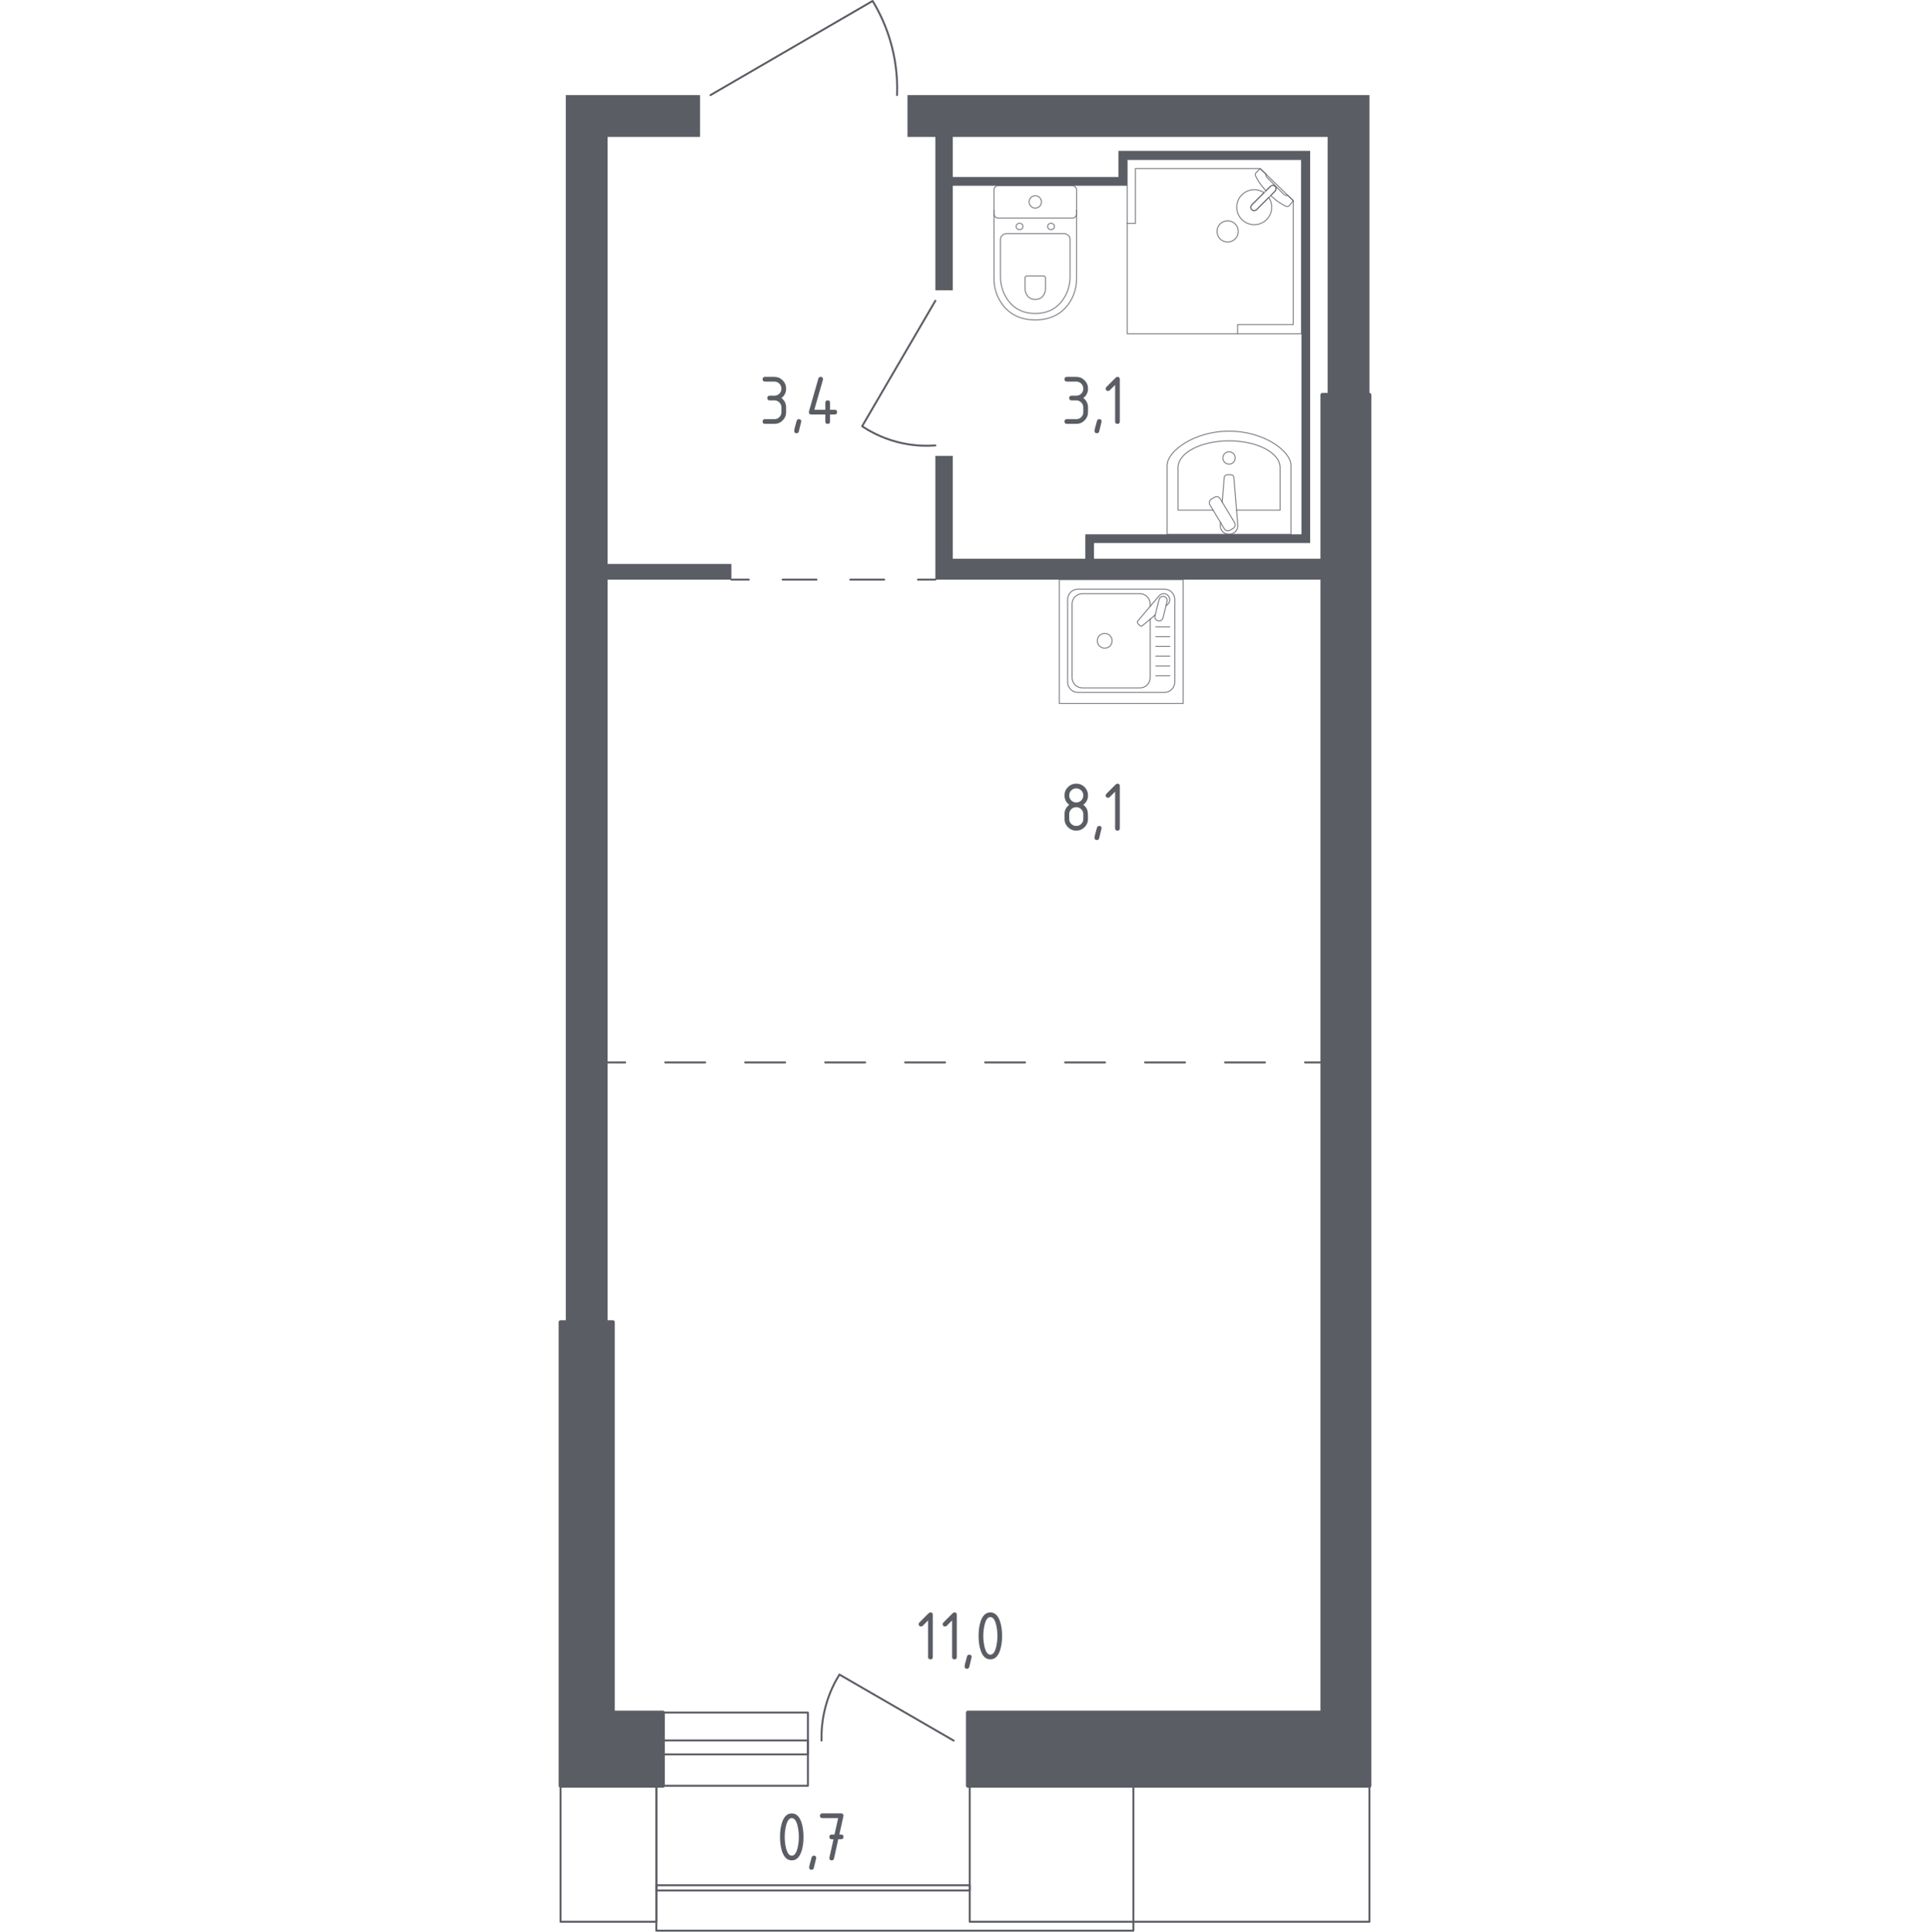 <?xml version="1.0" encoding="utf-8"?>
<!-- Generator: Adobe Illustrator 26.5.0, SVG Export Plug-In . SVG Version: 6.00 Build 0)  -->
<svg version="1.1" xmlns="http://www.w3.org/2000/svg" xmlns:xlink="http://www.w3.org/1999/xlink" x="0px" y="0px"
	 viewBox="0 0 1000 1001.01" style="enable-background:new 0 0 1000 1001.01;" xml:space="preserve">
<style type="text/css">
	.st0{fill:none;stroke:#5B5D65;stroke-width:1.007;stroke-linecap:round;stroke-linejoin:round;stroke-miterlimit:10;}
	.st1{fill:#5B5D65;}
	.st2{fill:none;stroke:#5B5D65;stroke-width:1.007;stroke-linecap:round;stroke-linejoin:round;}
	
		.st3{fill:none;stroke:#5B5D65;stroke-width:1.007;stroke-linecap:round;stroke-linejoin:round;stroke-dasharray:20.719,20.719,20.719,20.719;}
	
		.st4{fill:none;stroke:#5B5D65;stroke-width:1.007;stroke-linecap:round;stroke-linejoin:round;stroke-dasharray:20.719,20.719,20.719,20.719,20.719,20.719;}
	
		.st5{fill:none;stroke:#5B5D65;stroke-width:1.007;stroke-linecap:round;stroke-linejoin:round;stroke-dasharray:17.54,17.54,17.54,17.54;}
	.st6{display:none;}
	
		.st7{display:inline;opacity:0.8;fill:none;stroke:#5B5D65;stroke-width:0.503;stroke-linecap:round;stroke-linejoin:round;stroke-miterlimit:10;}
	.st8{display:inline;}
	.st9{opacity:0.8;fill:none;stroke:#5B5D65;stroke-width:0.503;stroke-linecap:round;stroke-linejoin:round;stroke-miterlimit:10;}
	.st10{opacity:0.8;}
	.st11{fill:none;stroke:#5B5D65;stroke-width:0.503;stroke-linecap:round;stroke-linejoin:round;}
	.st12{fill:none;stroke:#5B5D65;stroke-width:0.503;stroke-linecap:round;stroke-linejoin:round;stroke-dasharray:8.939,8.939;}
	.st13{fill:none;stroke:#5B5D65;stroke-width:0.503;stroke-linecap:round;stroke-linejoin:round;stroke-miterlimit:10;}
	.st14{display:inline;opacity:0.8;}
	.st15{fill:#5B5D65;stroke:#5B5D65;stroke-width:2.014;stroke-linecap:round;stroke-linejoin:round;stroke-miterlimit:10;}
</style>
<g id="Окна_x2C__двери">
	<path class="st0" d="M484.64,155.86l-37.94,65.03c3.85,2.57,9.95,5.99,18.06,8.13c8.19,2.16,15.23,2.16,19.87,1.81"/>
	<path class="st0" d="M368.13,49.28l84-48.78c3.25,5.34,7.29,13.26,9.94,23.48c2.64,10.19,2.96,19.05,2.71,25.29"/>
	<polyline class="st0" points="340.07,925.43 340.07,1000.5 587.24,1000.5 587.24,925.43 	"/>
	<g>
		<rect x="343.26" y="887.5" class="st0" width="75.35" height="37.94"/>
		<rect x="343.26" y="901.95" class="st0" width="75.35" height="7.23"/>
	</g>
	<polyline class="st0" points="502.44,925.43 502.44,995.89 709.55,995.89 709.55,925.43 	"/>
	<polyline class="st0" points="290.45,925.43 290.45,995.89 340.07,995.89 340.07,925.43 	"/>
	<path class="st0" d="M494.13,902.03l-59.2-34.24c-2.32,3.75-5.2,9.27-7.13,16.41c-1.95,7.17-2.26,13.41-2.14,17.83"/>
	<rect x="340.07" y="976.98" class="st0" width="162.37" height="2.69"/>
</g>
<g id="Шахты">
</g>
<g id="Перегородки">
	<g>
		<polygon class="st1" points="378.96,292.25 314.83,292.25 314.83,70.96 362.71,70.96 362.71,49.28 293.16,49.28 293.16,685.17 
			314.83,685.17 314.83,300.38 378.96,300.38 		"/>
		<polygon class="st1" points="470.19,49.28 470.19,70.96 484.64,70.96 484.64,150.44 493.68,150.44 493.68,96.25 584,96.25 
			584,82.7 674.33,82.7 674.33,276.9 562.32,276.9 562.32,289.54 493.68,289.54 493.68,236.25 484.64,236.25 484.64,300.38 
			685.17,300.38 685.17,289.54 566.84,289.54 566.84,281.41 678.84,281.41 678.84,78.18 579.49,78.18 579.49,91.73 493.68,91.73 
			493.68,70.96 687.88,70.96 687.88,204.64 709.55,204.64 709.55,49.28 		"/>
	</g>
</g>
<g id="Пунктир">
	<g>
		<g>
			<line class="st2" x1="314.95" y1="550.58" x2="323.95" y2="550.58"/>
			<line class="st3" x1="344.66" y1="550.58" x2="417.18" y2="550.58"/>
			<line class="st4" x1="427.54" y1="550.58" x2="665.82" y2="550.58"/>
			<line class="st2" x1="676.18" y1="550.58" x2="685.17" y2="550.58"/>
		</g>
	</g>
	<g>
		<g>
			<line class="st2" x1="378.96" y1="300.38" x2="387.96" y2="300.38"/>
			<line class="st5" x1="405.5" y1="300.38" x2="466.88" y2="300.38"/>
			<line class="st2" x1="475.65" y1="300.38" x2="484.64" y2="300.38"/>
		</g>
	</g>
</g>
<g id="Мебель" class="st6">
	<polygon class="st7" points="685.31,300.38 484.64,300.38 484.64,364.56 620.99,364.56 620.99,486.4 484.64,486.4 484.64,550.58 
		685.17,550.58 685.17,510.85 685.17,486.4 685.17,364.56 685.31,364.56 	"/>
	<g class="st8">
		<path class="st9" d="M621.1,455.35L621.1,455.35c-0.95,0-1.73-1.34-1.73-2.98v-49.55c0-1.64,0.78-2.98,1.73-2.98"/>
		<rect x="621.13" y="395.5" class="st9" width="64.18" height="64.18"/>
		<path class="st9" d="M679.96,405.19V450c0,2.95-2.4,5.35-5.35,5.35h-42.79c-2.95,0-5.35-2.4-5.35-5.35v-44.82
			c0-2.95,2.39-5.35,5.35-5.35h42.79C677.56,399.84,679.96,402.23,679.96,405.19z"/>
		<path class="st9" d="M665.44,433.1c4.92,0,8.9,3.99,8.9,8.91c0,4.92-3.98,8.91-8.9,8.91c-4.92,0-8.91-3.99-8.91-8.91
			C656.53,437.09,660.51,433.1,665.44,433.1z"/>
		<path class="st9" d="M663.7,404.28c5.88,0,10.64,4.77,10.64,10.64c0,5.88-4.76,10.65-10.64,10.65c-5.88,0-10.64-4.77-10.64-10.65
			C653.06,409.04,657.82,404.28,663.7,404.28z"/>
		<path class="st9" d="M641,433.1c4.92,0,8.91,3.99,8.91,8.91c0,4.92-3.98,8.91-8.91,8.91c-4.92,0-8.91-3.99-8.91-8.91
			C632.1,437.09,636.08,433.1,641,433.1z"/>
		<path class="st9" d="M639.19,407.83c3.92,0,7.09,3.18,7.09,7.09c0,3.92-3.18,7.09-7.09,7.09c-3.92,0-7.09-3.18-7.09-7.09
			C632.09,411,635.27,407.83,639.19,407.83z"/>
	</g>
	<g class="st8">
		<rect x="314.83" y="300.38" class="st9" width="64.18" height="64.18"/>
		<rect x="373.94" y="300.38" class="st9" width="5.08" height="64.18"/>
		<line class="st9" x1="348.77" y1="355.32" x2="358.25" y2="345.85"/>
		<line class="st9" x1="358.25" y1="355.32" x2="348.77" y2="345.85"/>
		<line class="st9" x1="353.51" y1="357.28" x2="353.51" y2="343.89"/>
		<line class="st9" x1="360.21" y1="350.58" x2="346.81" y2="350.58"/>
		<line class="st9" x1="348.77" y1="337.35" x2="358.25" y2="327.87"/>
		<line class="st9" x1="358.25" y1="337.35" x2="348.77" y2="327.87"/>
		<line class="st9" x1="353.51" y1="339.31" x2="353.51" y2="325.91"/>
		<line class="st9" x1="360.21" y1="332.61" x2="346.81" y2="332.61"/>
		<line class="st9" x1="348.77" y1="319.09" x2="358.25" y2="309.61"/>
		<line class="st9" x1="358.25" y1="319.09" x2="348.77" y2="309.61"/>
		<line class="st9" x1="353.51" y1="321.05" x2="353.51" y2="307.65"/>
		<line class="st9" x1="360.21" y1="314.35" x2="346.81" y2="314.35"/>
		<path class="st9" d="M379.01,302.8L379.01,302.8c0.97,0,1.87,0.53,1.87,1.18v19.6c0,0.65-0.9,1.18-1.87,1.18"/>
	</g>
	<g class="st8">
		<rect x="493.68" y="241.41" class="st9" width="64.18" height="48.13"/>
		<path class="st9" d="M505.5,241.41L505.5,241.41c0-0.71,0.98-1.69,2.18-1.69h36.17c1.19,0,2.18,0.98,2.18,1.69"/>
		<polyline class="st9" points="548.37,271.14 545.77,258.32 528.89,258.32 526.3,271.14 		"/>
		<path class="st9" d="M503.16,264.06c0,0,1.21,8.24,10.16,8.24c4.91,0,7.17-2.73,8.2-5.2c1.06-2.51,1.03-5.37-0.23-7.77
			c-1.02-1.95-3.56-3.89-7.27-3.89c-4.24,0-5.9,2.26-6.54,4.2c-0.59,1.78-0.36,3.75,0.62,5.35c0.81,1.31,2.81,2.62,5.22,2.62
			c4.82,0,4.33-4.72,4.33-4.72s-0.03-3.16-3.16-3.16c-2.63,0-2.39,2.39-2.39,2.39s0.18,1.86,1.86,1.86"/>
		<path class="st9" d="M527.03,267.52l2.44,1.47c0.56,0.34,1.26,0.34,1.83,0l1.66-1.03c0.55-0.34,1.23-0.35,1.78-0.03l1.91,1.08
			c0.57,0.32,1.28,0.3,1.82-0.06l1.47-0.96c0.54-0.35,1.23-0.38,1.8-0.07l2.01,1.1c0.58,0.32,1.28,0.28,1.83-0.09l2.06-1.41"/>
		<line class="st9" x1="545.12" y1="255.43" x2="529.54" y2="255.43"/>
	</g>
	<g class="st8">
		<rect x="323.97" y="705.66" class="st9" width="5.75" height="106.96"/>
		<polygon class="st9" points="323.97,802.06 319.69,792.78 319.69,725.06 323.97,715.79 		"/>
		<rect x="317.55" y="751.85" class="st9" width="2.15" height="14.59"/>
	</g>
	<g class="st8">
		<g class="st10">
			<g>
				<line class="st11" x1="582.31" y1="646.82" x2="577.81" y2="646.82"/>
				<path class="st12" d="M568.87,646.82h-29.5c-2.19,0-3.95,2.15-3.95,4.79v204.35c0,2.64,1.77,4.79,3.95,4.79h33.97"/>
				<line class="st11" x1="577.81" y1="860.75" x2="582.31" y2="860.75"/>
			</g>
		</g>
		<path class="st9" d="M656.41,834.29v15.77c0,5.91,4.79,10.7,10.7,10.7h12.71c2.95,0,5.34-2.4,5.34-5.35V652.17
			c0-2.95-2.39-5.35-5.34-5.35h-12.71c-5.91,0-10.7,4.79-10.7,10.7v15.8"/>
		<path class="st9" d="M656.41,673.32v-21.14v0c0-2.95-2.4-5.35-5.35-5.35H583c-2.65,0-4.8,2.15-4.8,4.79v204.35
			c0,2.64,2.15,4.79,4.8,4.79h68.05c2.95,0,5.35-2.39,5.35-5.35v0v-21.11"/>
		<line class="st9" x1="656.41" y1="696.82" x2="656.41" y2="810.83"/>
		<path class="st9" d="M581.21,851.68c0,0,2.21-43.17,2.21-119.3c0-76.12-2.21-76.51-2.21-76.51"/>
		<path class="st9" d="M682.17,655.88c0,0-2.21,0.38-2.21,76.51c0,76.12,2.21,119.3,2.21,119.3"/>
		<path class="st9" d="M656.3,696.82l-9.41,6.93c0,0-15.99-12.37-20.69-37.69l10.61-1.29"/>
		<path class="st9" d="M650.1,696.32c13.36,2.28,20.69-4,20.69-4c-18.25-17.32-20.69-36.93-20.69-36.93s-10.16,3.43-16.18,13.33"/>
		<path class="st9" d="M643.88,669.29c0,0-1.5,14.66,14.3,23.41"/>
		<path class="st9" d="M656.3,810.83l-9.41-6.92c0,0-15.99,12.37-20.69,37.69l10.61,1.29"/>
		<path class="st9" d="M650.1,811.34c13.36-2.29,20.69,4,20.69,4c-18.25,17.32-20.69,36.93-20.69,36.93s-10.16-3.43-16.18-13.33"/>
		<path class="st9" d="M643.88,838.37c0,0-1.5-14.66,14.3-23.41"/>
	</g>
	<g class="st8">
		<line class="st9" x1="362.93" y1="249.43" x2="323.9" y2="251.13"/>
		<line class="st9" x1="362.93" y1="253.15" x2="323.9" y2="254.85"/>
		<line class="st9" x1="362.93" y1="271.26" x2="323.9" y2="272.96"/>
		<line class="st9" x1="362.93" y1="263.43" x2="323.9" y2="258.71"/>
		<line class="st9" x1="362.93" y1="269.09" x2="323.9" y2="264.38"/>
		<line class="st9" x1="362.93" y1="247.41" x2="323.9" y2="242.7"/>
		<line class="st9" x1="362.93" y1="281.84" x2="323.9" y2="277.12"/>
		<line class="st9" x1="362.93" y1="287.51" x2="323.9" y2="282.79"/>
		<line class="st9" x1="323.9" y1="234.2" x2="362.93" y2="232.49"/>
		<line class="st9" x1="323.9" y1="230.48" x2="362.93" y2="228.78"/>
		<line class="st9" x1="323.9" y1="210.5" x2="362.93" y2="208.8"/>
		<line class="st9" x1="323.9" y1="218.33" x2="362.93" y2="223.05"/>
		<line class="st9" x1="323.9" y1="212.67" x2="362.93" y2="217.38"/>
		<line class="st9" x1="323.9" y1="191.52" x2="362.93" y2="189.82"/>
		<line class="st9" x1="323.9" y1="179.37" x2="362.93" y2="184.09"/>
		<line class="st9" x1="323.9" y1="173.71" x2="362.93" y2="178.42"/>
		<line class="st9" x1="323.9" y1="236.21" x2="362.93" y2="240.93"/>
		<line class="st9" x1="323.9" y1="199.92" x2="362.93" y2="204.64"/>
		<line class="st9" x1="323.9" y1="194.25" x2="362.93" y2="198.97"/>
		<line class="st9" x1="323.9" y1="170.13" x2="362.93" y2="168.43"/>
		<line class="st9" x1="323.9" y1="151.16" x2="362.93" y2="149.46"/>
		<line class="st9" x1="323.9" y1="139" x2="362.93" y2="143.72"/>
		<line class="st9" x1="323.9" y1="133.34" x2="362.93" y2="138.06"/>
		<line class="st9" x1="323.9" y1="159.55" x2="362.93" y2="164.27"/>
		<line class="st9" x1="323.9" y1="153.89" x2="362.93" y2="158.6"/>
		<line class="st9" x1="343.42" y1="129.64" x2="343.42" y2="292.25"/>
		
			<rect x="265.62" y="178.86" transform="matrix(6.123234e-17 -1 1 6.123234e-17 135.976 557.869)" class="st9" width="162.61" height="64.18"/>
		
			<rect x="262.94" y="181.53" transform="matrix(6.123234e-17 -1 1 6.123234e-17 133.302 555.195)" class="st9" width="162.61" height="58.83"/>
		<line class="st9" x1="379.01" y1="210.95" x2="373.66" y2="210.95"/>
	</g>
	<g class="st8">
		<line class="st9" x1="340.48" y1="106.61" x2="337.18" y2="109.91"/>
		<line class="st9" x1="337.18" y1="106.61" x2="340.48" y2="109.91"/>
		<line class="st9" x1="324.58" y1="90.71" x2="321.28" y2="94.01"/>
		<line class="st9" x1="321.28" y1="90.71" x2="324.58" y2="94.01"/>
		<line class="st9" x1="340.48" y1="94.01" x2="337.18" y2="90.71"/>
		<line class="st9" x1="337.18" y1="94.01" x2="340.48" y2="90.71"/>
		<line class="st9" x1="324.58" y1="109.91" x2="321.28" y2="106.61"/>
		<line class="st9" x1="321.28" y1="109.91" x2="324.58" y2="106.61"/>
		<path class="st9" d="M346.92,89.61v21.39c0,2.95-2.4,5.35-5.35,5.35h-21.4c-2.95,0-5.35-2.4-5.35-5.35V89.61
			c0-2.95,2.4-5.35,5.35-5.35h21.4C344.53,84.27,346.92,86.66,346.92,89.61z"/>
	</g>
	<g class="st8">
		<path class="st9" d="M482.72,692.5l-0.52-2.63c-0.21-0.99,0.44-1.96,1.43-2.16l12.8-2.53c0.99-0.2,1.96,0.45,2.16,1.45l0.53,2.63
			c0.19,1-0.45,1.96-1.44,2.16l-12.8,2.54C483.89,694.15,482.92,693.5,482.72,692.5z"/>
		<path class="st9" d="M486.66,688.94c-0.23,0.05-0.46-0.11-0.5-0.34c-0.05-0.23,0.1-0.46,0.33-0.5c0.24-0.05,0.45,0.11,0.5,0.34
			C487.04,688.67,486.89,688.89,486.66,688.94z"/>
		<path class="st9" d="M486.99,690.63c-0.23,0.04-0.46-0.11-0.5-0.34c-0.05-0.23,0.1-0.46,0.34-0.51c0.23-0.04,0.45,0.12,0.49,0.34
			C487.38,690.35,487.23,690.58,486.99,690.63z"/>
		<path class="st9" d="M487.34,692.31c-0.24,0.05-0.47-0.1-0.51-0.33c-0.04-0.23,0.11-0.46,0.34-0.5c0.23-0.05,0.45,0.1,0.5,0.34
			C487.71,692.04,487.56,692.26,487.34,692.31z"/>
		<path class="st9" d="M488.33,688.61c-0.23,0.05-0.46-0.1-0.5-0.34c-0.05-0.23,0.1-0.46,0.34-0.51c0.23-0.04,0.45,0.12,0.5,0.34
			C488.71,688.34,488.57,688.56,488.33,688.61z"/>
		<path class="st9" d="M488.68,690.3c-0.24,0.05-0.47-0.11-0.51-0.34c-0.05-0.24,0.1-0.46,0.34-0.5c0.23-0.05,0.46,0.1,0.5,0.34
			C489.05,690.02,488.9,690.25,488.68,690.3z"/>
		<path class="st9" d="M489.01,691.98c-0.23,0.04-0.45-0.1-0.5-0.34c-0.05-0.23,0.1-0.45,0.33-0.5c0.24-0.05,0.46,0.1,0.51,0.33
			C489.39,691.71,489.23,691.93,489.01,691.98z"/>
		<path class="st9" d="M490.05,688.26c-0.23,0.05-0.46-0.1-0.5-0.33c-0.05-0.24,0.1-0.46,0.33-0.51c0.23-0.04,0.45,0.11,0.5,0.34
			C490.43,688,490.29,688.22,490.05,688.26z"/>
		<path class="st9" d="M490.4,689.95c-0.23,0.05-0.46-0.1-0.51-0.34c-0.05-0.23,0.1-0.46,0.33-0.51c0.23-0.04,0.45,0.11,0.51,0.34
			C490.78,689.68,490.62,689.91,490.4,689.95z"/>
		<path class="st9" d="M490.74,691.63c-0.24,0.05-0.46-0.1-0.51-0.33c-0.04-0.24,0.1-0.46,0.34-0.51c0.23-0.04,0.45,0.11,0.5,0.34
			C491.12,691.37,490.96,691.59,490.74,691.63z"/>
		<path class="st9" d="M484.66,693.04c-0.46,0.09-0.89-0.21-0.98-0.65c-0.09-0.45,0.21-0.9,0.65-0.98c0.45-0.09,0.89,0.21,0.97,0.65
			C485.4,692.51,485.11,692.95,484.66,693.04z"/>
		<circle class="st9" cx="489.23" cy="705.68" r="26.74"/>
	</g>
	<g class="st8">
		<g class="st10">
			<path class="st13" d="M533.93,560.01c6.43,1.89,7.25,7.59,8.49,14.17l2.69,14.4c0.1,2.83-1.31,5.47-3.68,6.82
				c-4.08,2.33-10.79,5.52-17,5.52c-6.22,0-12.93-3.18-17.01-5.52c-2.36-1.35-3.77-3.99-3.68-6.82l2.7-14.4
				c1.23-6.58,2.05-12.28,8.49-14.17C515.92,559.72,532.94,559.72,533.93,560.01z"/>
			<path class="st13" d="M503.03,598.14c0,0,10.11,6.04,21.39,6.04c11.29,0,21.39-6.04,21.39-6.04v3.45c0,0-10.11,6.04-21.39,6.04
				c-11.28,0-21.39-6.04-21.39-6.04V598.14z"/>
			<path class="st13" d="M509.94,606.88c-0.1,0.46,0.19,0.93,0.66,1.02c0.46,0.1,0.93-0.19,1.03-0.65l0.4-1.75
				c-0.57-0.19-1.12-0.37-1.65-0.57L509.94,606.88z"/>
			<path class="st13" d="M513.61,598.44l-1.62-0.7l-0.9,4c0.53,0.18,1.08,0.36,1.65,0.54L513.61,598.44z"/>
			<path class="st13" d="M536.86,597.75l-1.62,0.7l0.87,3.84c0.57-0.18,1.12-0.36,1.65-0.54L536.86,597.75z"/>
			<path class="st13" d="M537.23,607.25c0.11,0.46,0.57,0.75,1.03,0.65c0.47-0.1,0.76-0.56,0.66-1.02l-0.44-1.94
				c-0.53,0.19-1.08,0.38-1.65,0.57L537.23,607.25z"/>
		</g>
		<g class="st10">
			<path class="st13" d="M601.3,560.01c6.43,1.89,7.25,7.59,8.49,14.17l2.69,14.4c0.1,2.83-1.31,5.47-3.68,6.82
				c-4.08,2.33-10.79,5.52-17,5.52c-6.22,0-12.93-3.18-17.01-5.52c-2.36-1.35-3.77-3.99-3.68-6.82l2.7-14.4
				c1.23-6.58,2.05-12.28,8.49-14.17C583.29,559.72,600.32,559.72,601.3,560.01z"/>
			<path class="st13" d="M570.41,598.14c0,0,10.11,6.04,21.39,6.04c11.29,0,21.39-6.04,21.39-6.04v3.45c0,0-10.11,6.04-21.39,6.04
				c-11.28,0-21.39-6.04-21.39-6.04V598.14z"/>
			<path class="st13" d="M577.31,606.88c-0.1,0.46,0.19,0.93,0.66,1.02c0.46,0.1,0.93-0.19,1.03-0.65l0.4-1.75
				c-0.57-0.19-1.12-0.37-1.65-0.57L577.31,606.88z"/>
			<path class="st13" d="M580.99,598.44l-1.62-0.7l-0.9,4c0.53,0.18,1.08,0.36,1.65,0.54L580.99,598.44z"/>
			<path class="st13" d="M604.23,597.75l-1.62,0.7l0.87,3.84c0.57-0.18,1.12-0.36,1.65-0.54L604.23,597.75z"/>
			<path class="st13" d="M604.61,607.25c0.11,0.46,0.57,0.75,1.03,0.65c0.47-0.1,0.76-0.56,0.66-1.02l-0.44-1.94
				c-0.53,0.19-1.08,0.38-1.65,0.57L604.61,607.25z"/>
		</g>
	</g>
	<g class="st14">
		<polyline class="st13" points="589.59,517.37 589.55,516.31 588.81,516.37 588.59,517.25 589.59,517.37 591.15,520.34 
			592.71,529.36 		"/>
		<line class="st13" x1="591.15" y1="520.34" x2="591.55" y2="518.79"/>
		<line class="st13" x1="593.32" y1="525.38" x2="595.05" y2="524.62"/>
		<polyline class="st13" points="593.23,521.47 594.33,522.16 593.88,524.54 592.29,526.95 		"/>
		<line class="st13" x1="591.99" y1="525.18" x2="590.27" y2="524.39"/>
		<line class="st13" x1="591.2" y1="524.82" x2="589.6" y2="525.15"/>
		<polygon class="st13" points="588.91,524.56 588.1,524.61 588.02,525.52 588.93,525.57 589.1,526.51 590.02,525.87 589.6,525.15 
					"/>
		<polygon class="st13" points="592.24,522.64 592.95,523.01 593.69,522.39 593.23,521.47 593.09,520.9 592.23,521.12 
			592.69,522.04 		"/>
		<polyline class="st13" points="594.18,520.71 595.34,520.77 594.95,519.93 594.18,520.71 594.33,522.16 		"/>
		<polygon class="st13" points="594.97,523.87 595.05,524.62 595.9,525.04 596.13,524.17 595.55,523.63 		"/>
		<polyline class="st13" points="589.67,519.68 589.38,519.04 588.78,519.75 589.67,519.68 590.71,519.5 590.64,517.89 		"/>
		<path class="st13" d="M602.4,524.01c0-6.06-4.91-10.97-10.97-10.97c-6.06,0-10.97,4.91-10.97,10.97s4.91,10.97,10.97,10.97
			C597.49,534.97,602.4,530.06,602.4,524.01"/>
		<path class="st13" d="M606.25,524.01c0-8.18-6.63-14.81-14.81-14.81s-14.81,6.63-14.81,14.81c0,8.18,6.63,14.81,14.81,14.81
			S606.25,532.19,606.25,524.01"/>
		<path class="st13" d="M577.34,525.15c-0.03-0.38-0.05-0.76-0.05-1.14c0-4.05,1.73-7.9,4.77-10.59"/>
		<path class="st13" d="M590.83,532.5c-4.46-0.31-7.92-4.02-7.92-8.5c0-4.69,3.79-8.49,8.47-8.52"/>
		<path class="st13" d="M596.71,518.24c1.62,1.48,2.54,3.57,2.54,5.76c0,0.32-0.02,0.64-0.06,0.96"/>
		<path class="st13" d="M590.99,509.87c0.15,0,0.29-0.01,0.44-0.01c7.81,0,14.14,6.33,14.14,14.14c0,7.81-6.33,14.14-14.14,14.14
			c-5.1,0-9.81-2.75-12.31-7.19"/>
	</g>
	<g class="st14">
		<path class="st13" d="M561.57,493.74c0-2.33-1.89-4.23-4.23-4.23c-2.33,0-4.23,1.89-4.23,4.23c0,2.34,1.89,4.23,4.23,4.23
			C559.68,497.97,561.57,496.08,561.57,493.74"/>
		<path class="st13" d="M560.95,493.74c0-1.99-1.62-3.61-3.61-3.61c-1.99,0-3.61,1.62-3.61,3.61s1.62,3.61,3.61,3.61
			C559.33,497.35,560.95,495.73,560.95,493.74"/>
	</g>
	<g class="st14">
		<polyline class="st13" points="545.41,502.59 545.6,502.11 545.26,501.86 		"/>
		<path class="st13" d="M551.85,503.51c0-3.08-2.5-5.58-5.58-5.58c-3.08,0-5.58,2.5-5.58,5.58c0,3.08,2.5,5.58,5.58,5.58
			C549.35,509.09,551.85,506.59,551.85,503.51"/>
		<path class="st13" d="M551.03,503.51c0-2.63-2.13-4.76-4.76-4.76c-2.63,0-4.76,2.13-4.76,4.76c0,2.63,2.13,4.76,4.76,4.76
			C548.9,508.27,551.03,506.14,551.03,503.51"/>
		<path class="st13" d="M548.16,502.59c0-1.52-1.23-2.75-2.75-2.75c-1.52,0-2.75,1.23-2.75,2.75c0,1.52,1.23,2.75,2.75,2.75
			C546.93,505.34,548.16,504.11,548.16,502.59"/>
	</g>
	<g class="st14">
		<path class="st13" d="M535.9,524.01c0-6.06-4.91-10.97-10.97-10.97c-6.06,0-10.97,4.91-10.97,10.97s4.91,10.97,10.97,10.97
			C530.99,534.97,535.9,530.06,535.9,524.01"/>
		<path class="st13" d="M539.75,524.01c0-8.18-6.63-14.81-14.81-14.81s-14.81,6.63-14.81,14.81c0,8.18,6.63,14.81,14.81,14.81
			S539.75,532.19,539.75,524.01"/>
		<path class="st13" d="M510.84,525.15c-0.03-0.38-0.05-0.76-0.05-1.14c0-4.05,1.74-7.9,4.77-10.59"/>
		<path class="st13" d="M524.33,532.5c-4.46-0.31-7.92-4.02-7.92-8.5c0-4.69,3.79-8.49,8.48-8.52"/>
		<path class="st13" d="M530.21,518.24c1.62,1.48,2.54,3.57,2.54,5.76c0,0.32-0.02,0.64-0.06,0.96"/>
		<path class="st13" d="M524.49,509.87c0.15,0,0.29-0.01,0.44-0.01c7.81,0,14.14,6.33,14.14,14.14c0,7.81-6.33,14.14-14.14,14.14
			c-5.1,0-9.81-2.75-12.31-7.19"/>
	</g>
	<g class="st14">
		<polyline class="st13" points="358.82,842.92 361.05,842.75 362.71,842.03 365.1,840.64 364.4,838.91 363.54,838.04 
			361.27,837.58 359.36,836.35 		"/>
		<polyline class="st13" points="346.31,859.37 348.95,855.13 351.87,851.31 356.66,846.86 360.22,843.98 		"/>
		<line class="st13" x1="348.91" y1="857.33" x2="350.51" y2="859.75"/>
		<polyline class="st13" points="340.62,860.53 342.73,859.39 345.29,858.56 		"/>
		<line class="st13" x1="346.72" y1="861.81" x2="347.5" y2="863.46"/>
		<polyline class="st13" points="357.22,854.93 355.49,852.14 354.16,850.8 		"/>
		<polyline class="st13" points="363.12,848.05 364.97,846.13 365.16,845.15 364.31,844.17 363.83,842.71 		"/>
		<polyline class="st13" points="381.55,850.04 383.44,853.37 385.14,856.77 385.66,859.44 385.59,861.6 384.09,864.01 
			383.11,866.04 382.98,867.93 380.63,865.97 378.54,865.45 375.15,865.12 372.02,864.08 369.27,861.79 366.54,859.7 364.37,857.84 
			363.27,855.27 362.8,853.85 		"/>
		<polyline class="st13" points="367.9,844.76 366.4,844.43 364.97,843.45 364.99,841.79 		"/>
		<polyline class="st13" points="372.15,851.35 369.08,847.69 366.47,845.34 		"/>
		<polyline class="st13" points="375.87,855.61 378.09,858.94 379.46,861.42 		"/>
		<polyline class="st13" points="367.9,837.97 369.67,838.03 372.02,837.12 375.74,836.01 379.26,835.36 382.72,836.6 
			385.99,839.01 388.14,841.69 388.79,844.43 388.53,847.3 389.12,849.2 387.29,848.61 385.27,849.06 383.7,849.78 381.55,850.04 
			379.07,849.78 376.39,848.87 373.45,847.43 371.36,846.06 369.86,844.63 368.88,842.21 368.55,840.63 366.75,839.93 366,841.2 
			364.63,841.99 363.21,843.27 362.84,845.47 363.43,850.94 362.8,853.85 360.16,858.08 356.53,863.51 352.76,866.23 349.4,868.47 
			346.24,869.29 343.66,869.72 341.66,870.04 340.85,870.66 340.52,872.05 339.93,870.71 339.98,868.57 339.76,867.08 338.8,864.54 
			338.09,861.22 338.71,857.51 340.45,853.79 342.94,850.18 346.47,846.77 349.9,844.58 353.03,843.57 		"/>
		<polyline class="st13" points="379.65,843.19 375.22,841.1 371.82,839.21 		"/>
		<polyline class="st13" points="342.36,851.01 340.46,850.42 339.21,849.41 338.12,847.94 337.4,846.29 336.33,845.64 
			337.96,844.15 339.45,842.24 341.81,840.52 344.72,839.64 347.32,839.03 350.56,839.64 353.2,840.57 354.37,841.7 356.23,842.12 
			358.95,841.93 361.05,842.75 		"/>
		<polyline class="st13" points="358.44,826.19 361.34,823.44 363.52,822.27 365.65,821.91 368.59,822.06 369.96,821.96 
			369.9,823.16 370.43,824.66 370.79,827.18 370,829.5 367.89,832.25 366.01,834.03 363.07,835.79 		"/>
		<polyline class="st13" points="359,833.32 359.93,831.04 359.49,828.07 358.44,826.19 356.28,824.84 353.13,823.86 348.37,824.28 
			346.1,825.34 343.79,827.32 342.25,827.59 343.91,828.36 344.57,829.9 346.1,832.62 347.98,833.95 350.26,835.28 353.36,837.13 
			356.37,838.07 357.76,837.64 358.64,836.23 359.34,834.91 359,833.32 358.43,832.29 356.14,830.96 351.17,829.37 346.02,828.33 		
			"/>
		<polyline class="st13" points="352.93,833.83 354.62,832.48 355.45,830.74 		"/>
		<polyline class="st13" points="356.53,826.65 357.48,829.87 357.39,831.69 		"/>
		<polyline class="st13" points="365.51,827.63 362.97,830.58 361.04,832.1 		"/>
		<polyline class="st13" points="348.84,832.41 350.99,831.05 351.64,829.52 		"/>
		<polyline class="st13" points="381.31,836.09 385.48,833.61 388.02,831.48 389.47,829.38 390.29,827.06 391.31,824.75 
			389.93,824.31 388.39,823.49 386.3,822.28 383.04,821.7 378.59,822.74 374.45,825.66 371.66,829.16 369.82,832.41 369.24,835.32 
			367.87,837.85 366.28,838.67 366.12,837.73 364.95,836.79 362.99,836.71 361.87,836.16 		"/>
		<polyline class="st13" points="385.08,826.78 381.27,827.77 376.46,830.13 373.59,832.34 		"/>
		<polyline class="st13" points="384.72,823.35 383.18,825.69 382.4,827.47 		"/>
		<polyline class="st13" points="350.97,851.44 348.16,851.13 344.76,851.81 		"/>
		<polyline class="st13" points="342.9,865.63 342.4,867.49 341.18,869.26 		"/>
		<polyline class="st13" points="371.32,860.42 372.18,856.42 372.18,853.37 		"/>
		<polyline class="st13" points="375.58,845.7 374.17,843.15 373.95,840.4 		"/>
		<line class="st13" x1="379.88" y1="844.18" x2="381.18" y2="846.95"/>
		<line class="st13" x1="383.36" y1="844.18" x2="386.13" y2="844.34"/>
		<polyline class="st13" points="383.04,839.61 380.38,839.22 378.34,839.93 		"/>
		<line class="st13" x1="377.25" y1="827.55" x2="377.87" y2="825.75"/>
		<line class="st13" x1="351.08" y1="827.86" x2="349.67" y2="826.45"/>
		<polyline class="st13" points="353.59,837.2 353.15,838.62 353.2,840.57 		"/>
		<line class="st13" x1="367.89" y1="832.25" x2="369.66" y2="833.2"/>
	</g>
	<g class="st14">
		<polyline class="st13" points="664.38,478.49 665.19,478.78 665.94,478.52 		"/>
		<polyline class="st13" points="661.42,492.16 661.37,491.46 661.12,490.87 660.65,490.51 		"/>
		<polyline class="st13" points="665.13,481.58 664.38,478.49 664.61,477.95 665.16,477.7 665.79,477.71 666.4,478.03 
			667.55,480.71 667.36,481.09 666.96,481.34 		"/>
		<path class="st13" d="M662.39,489.25l-0.27,0.57l-1.47,0.7l-13.15,5.76c-0.25,0.31-0.38,0.7-0.38,1.09c0,0.96,0.77,1.75,1.74,1.77
			l12.56-6.97l1.56-0.97l0.56,0.04"/>
		<path class="st13" d="M670.16,487.63c0-0.4-0.32-0.72-0.72-0.72c-0.4,0-0.72,0.32-0.72,0.72c0,0.4,0.32,0.72,0.72,0.72
			C669.84,488.34,670.16,488.02,670.16,487.63"/>
		<path class="st13" d="M675.48,487.63c0-3.33-2.7-6.04-6.04-6.04c-3.33,0-6.04,2.7-6.04,6.04c0,3.34,2.7,6.04,6.04,6.04
			C672.78,493.66,675.48,490.96,675.48,487.63"/>
		<path class="st13" d="M667.21,479.91c0.73-0.21,1.48-0.32,2.23-0.32c4.44,0,8.03,3.6,8.03,8.03c0,4.44-3.6,8.03-8.03,8.03
			c-2.91,0-5.6-1.58-7.02-4.12"/>
		<path class="st13" d="M661.76,489.98c-0.23-0.76-0.35-1.56-0.35-2.36c0-2.68,1.34-5.19,3.57-6.68"/>
	</g>
	<g class="st14">
		<polyline class="st13" points="525.14,337.67 524.2,337.1 523.96,336.08 		"/>
		<path class="st13" d="M526.19,333.44c-0.56,0-1.12,0.09-1.66,0.25c-1.69,0.89-2.84,2.56-3.05,4.46c-0.02,0.16-0.02,0.32-0.02,0.48
			c0,2.64,2.14,4.78,4.78,4.78c0.22,0,0.45-0.02,0.67-0.05c2.56-0.04,4.66-2.02,4.85-4.57C531.64,335.8,529.18,333.44,526.19,333.44
			z"/>
		<path class="st13" d="M525.29,337.23c-0.06,0.55-0.53,0.97-1.09,0.97c-0.22,0-0.44-0.07-0.62-0.19"/>
		<path class="st13" d="M526.3,335.9c0.34,0.27,0.57,0.66,0.63,1.09"/>
	</g>
	<g class="st14">
		<line class="st13" x1="622.88" y1="784.57" x2="623.84" y2="785.96"/>
		<polyline class="st13" points="619.73,777.79 618.16,779.12 617.58,780.93 		"/>
		<polyline class="st13" points="602.94,785.58 602.34,786.98 602.41,787.48 603.87,787.98 605.56,788.01 		"/>
		<line class="st13" x1="603.87" y1="781.66" x2="605.26" y2="781.3"/>
		<line class="st13" x1="606.7" y1="782.95" x2="605.9" y2="783.09"/>
		<polyline class="st13" points="603.07,782.59 604.7,782.52 606.3,782.59 		"/>
		<polyline class="st13" points="604.87,785.75 603.91,785.38 602.94,785.58 601.64,785.52 600.94,785.05 600.88,784.45 
			601.34,783.72 602.21,783.05 603.07,782.59 603.87,781.66 604.37,780.59 605.64,779.53 606.37,778.96 606.77,778.09 
			608.03,776.46 608.9,774.95 609.83,774.67 610.88,773.32 611.96,773.14 613.37,772.09 614.46,771.97 615.95,771.67 617.32,771.57 
			620.08,771.01 622.18,770.61 623.64,770.71 625.71,771.44 627.44,772.3 630.1,773.4 632.36,774.67 634.43,776.36 636.19,778.46 
			636.96,780.92 637.22,784.78 637.49,787.45 637.45,790.05 636.53,792.47 635.24,793.76 634.49,795.5 632.7,797.24 631.07,798.07 
			630.63,799 628.91,799.64 627.67,799.6 625.71,800.63 624.6,801.59 623.12,801.47 622.15,801.86 619.82,801.89 617.49,801.33 
			615.62,800.1 613.19,797.92 612.15,796.26 611.08,795.19 610.36,793.42 608.76,791.44 607.9,790.31 		"/>
		<polyline class="st13" points="607.53,787.34 607.92,788.42 608.42,788.9 609.42,789.34 		"/>
		<line class="st13" x1="610.83" y1="791.01" x2="610.54" y2="790.68"/>
		<polyline class="st13" points="611.5,785.02 610.78,783.97 609.49,782.91 		"/>
		<polyline class="st13" points="610.93,781.28 611.93,782.19 612.03,783.01 		"/>
		<polyline class="st13" points="626.5,782.29 623.05,782.24 621.04,782.58 		"/>
		<polyline class="st13" points="624.8,784.42 622.88,784.57 621.85,784.23 619.8,782.4 617.58,780.93 616.24,780.74 614.5,781.39 
			613.05,783.03 612.01,784.95 611.85,786.77 611.75,788.97 611.45,791.37 610.83,792.11 611.65,792.74 612.65,794.13 
			612.94,795.28 614.09,796.62 614.86,797 		"/>
		<polyline class="st13" points="611.56,790.51 610.83,791.01 609.84,791.1 609.4,791.03 608.7,790.31 607.9,790.31 607.07,790.01 
			606.37,789.38 605.8,788.38 605.07,787.25 604.24,786.48 603.34,786.45 602.34,786.98 		"/>
		<polyline class="st13" points="605.87,784.09 605.2,784.33 605.29,784.81 		"/>
		<line class="st13" x1="610.11" y1="787.93" x2="611.19" y2="786.6"/>
		<polyline class="st13" points="612.55,787.12 611.16,787.65 610.5,788.45 		"/>
	</g>
	<g class="st14">
		<polygon class="st13" points="518.3,328.29 518.36,326.88 518.85,326.33 518.06,324.55 516.83,323.88 516.52,323.2 514.81,322.71 
			513.27,322.83 512.17,323.26 510.7,324 508.86,322.65 507.45,321.24 506.52,319.89 505.61,320.57 505.3,321.24 506.59,323.2 
			507.94,324.61 509.71,325.9 509.29,327.43 508.92,329.09 509.22,330.56 510.14,332.28 511.62,332.77 513.76,332.83 515.97,332.71 
			517.2,331.61 517.87,330.26 		"/>
		<polyline class="st13" points="512.6,324.92 512.78,326.21 512.48,327.31 511.37,327.8 510.21,327.68 		"/>
		<polyline class="st13" points="516.46,324.86 516.34,325.66 514.81,325.78 512.72,325.75 		"/>
		<polyline class="st13" points="511.06,331.36 512.23,331.48 512.6,329.89 512.17,328.48 		"/>
		<polyline class="st13" points="513.21,328.78 514.99,328.91 516.03,328.54 516.34,327.68 516.03,326.39 		"/>
		<polyline class="st13" points="513.58,331.36 514.81,331.54 515.79,330.87 515.79,329.34 		"/>
		<polyline class="st13" points="510.7,325.47 511.92,324.61 513.64,324.06 514.07,323.2 		"/>
	</g>
</g>
<g id="Сантехника">
	<g>
		<rect x="548.86" y="300.38" class="st9" width="64.18" height="64.18"/>
		<path class="st9" d="M603.35,358.81h-44.82c-2.95,0-5.35-2.4-5.35-5.35v-42.79c0-2.95,2.4-5.35,5.35-5.35h44.82
			c2.95,0,5.35,2.39,5.35,5.35v42.79C608.7,356.41,606.31,358.81,603.35,358.81z"/>
		<path class="st9" d="M595.97,320.85v30.28c0,2.95-2.4,5.35-5.35,5.35h-29.79c-2.95,0-5.35-2.4-5.35-5.35v-38.12
			c0-2.95,2.4-5.35,5.35-5.35h29.79c2.95,0,5.35,2.4,5.35,5.35v1.2"/>
		<path class="st9" d="M576.22,332.07c0,2.12-1.71,3.83-3.83,3.83c-2.11,0-3.83-1.71-3.83-3.83c0-2.11,1.72-3.83,3.83-3.83
			C574.51,328.24,576.22,329.96,576.22,332.07z"/>
		<path class="st9" d="M604.16,313.91l0.91-0.77c1.2-1.02,1.42-2.91,0.34-4.28c-0.07-0.09-0.15-0.18-0.23-0.26
			c-0.08-0.09-0.17-0.16-0.26-0.24c-1.36-1.08-3.26-0.86-4.28,0.34l-11.07,13.06c-0.38,0.38-0.35,1.03,0.07,1.46l0.91,0.91
			c0.43,0.42,1.08,0.46,1.47,0.07l6.57-5.56"/>
		<path class="st9" d="M600.02,321.73L600.02,321.73c-1.15-0.28-1.85-1.45-1.56-2.59l2.1-8.46c0.28-1.14,1.45-1.84,2.59-1.56
			c1.14,0.28,1.84,1.45,1.55,2.6l-2.09,8.45C602.33,321.31,601.16,322.01,600.02,321.73z"/>
		<line class="st9" x1="598.86" y1="350.21" x2="606.12" y2="350.21"/>
		<line class="st9" x1="598.86" y1="345.13" x2="606.12" y2="345.13"/>
		<line class="st9" x1="598.86" y1="340.05" x2="606.12" y2="340.05"/>
		<line class="st9" x1="598.86" y1="334.98" x2="606.12" y2="334.98"/>
		<line class="st9" x1="598.86" y1="329.9" x2="606.12" y2="329.9"/>
		<line class="st9" x1="598.86" y1="324.83" x2="606.12" y2="324.83"/>
	</g>
	<g>
		<path class="st9" d="M604.73,241.26c0-7.67,14.4-17.84,32.13-17.84c17.69,0,32.05,10.17,32.05,17.84v35.64h-64.18V241.26z"/>
		<path class="st9" d="M640.72,264.4h22.56v-22.06c0-7.67-11.84-13.88-26.42-13.88c-14.61,0-26.48,6.21-26.48,13.88v22.06h18.23"/>
		<path class="st9" d="M632.4,270.72l-0.12,1.43c-0.19,2.28,1.53,4.43,4.03,4.72c0.17,0.02,0.34,0.03,0.51,0.03s0.34-0.01,0.51-0.03
			c2.5-0.29,4.22-2.45,4.03-4.72l-2.03-24.68c0-0.79-0.71-1.42-1.58-1.42h-1.85c-0.87,0-1.57,0.63-1.57,1.42l-1.05,12.7"/>
		<path class="st9" d="M627.64,258.68l1.64-0.98c1-0.61,2.33-0.28,2.93,0.73l7.49,12.43c0.61,1.02,0.28,2.34-0.73,2.94l-1.64,0.99
			c-1,0.61-2.33,0.28-2.94-0.73l-7.49-12.44C626.31,260.6,626.64,259.28,627.64,258.68z"/>
		<path class="st9" d="M633.61,237.33c0-1.77,1.44-3.2,3.21-3.2c1.77,0,3.2,1.43,3.2,3.2c0,1.77-1.43,3.21-3.2,3.21
			C635.05,240.54,633.61,239.1,633.61,237.33z"/>
	</g>
	<g>
		<path class="st9" d="M515.02,108.84v35.63c0,3.88,0.97,7.72,2.94,11.17c2.81,4.91,8.21,10.14,18.45,10.14
			c10.25,0,15.65-5.23,18.46-10.14c1.97-3.44,2.93-7.28,2.93-11.17v-35.63"/>
		<path class="st9" d="M521.65,121.05c-1.82,0-3.28,1.36-3.28,3.05v19.2c0,3.49,0.82,6.94,2.48,10.04
			c2.37,4.41,6.92,9.11,15.56,9.11c8.64,0,13.19-4.7,15.56-9.11c1.66-3.1,2.48-6.55,2.48-10.04v-19.2c0-1.69-1.46-3.05-3.28-3.05
			H521.65z"/>
		<path class="st9" d="M532.08,143.01c-0.54,0-0.97,0.4-0.97,0.89v5.64c0,1.03,0.24,2.04,0.73,2.95c0.69,1.29,2.03,2.68,4.57,2.68
			c2.54,0,3.88-1.38,4.57-2.68c0.49-0.91,0.73-1.93,0.73-2.95v-5.64c0-0.49-0.43-0.89-0.96-0.89H532.08z"/>
		<path class="st9" d="M530.04,117.36c0,0.91-0.8,1.65-1.79,1.65c-0.98,0-1.77-0.74-1.77-1.65c0-0.91,0.8-1.66,1.77-1.66
			C529.24,115.71,530.04,116.45,530.04,117.36z"/>
		<path class="st9" d="M546.35,117.36c0,0.91-0.8,1.65-1.78,1.65c-0.98,0-1.77-0.74-1.77-1.65c0-0.91,0.8-1.66,1.77-1.66
			C545.55,115.71,546.35,116.45,546.35,117.36z"/>
		<path class="st9" d="M555.67,113h-38.51c-1.18,0-2.14-0.96-2.14-2.14V98.38c0-1.18,0.95-2.14,2.14-2.14h38.51
			c1.18,0,2.14,0.96,2.14,2.14v12.48C557.81,112.04,556.85,113,555.67,113z"/>
		<path class="st9" d="M539.62,104.62c0,1.78-1.44,3.21-3.21,3.21s-3.21-1.43-3.21-3.21c0-1.77,1.44-3.21,3.21-3.21
			S539.62,102.85,539.62,104.62z"/>
	</g>
	<g>
		<polygon class="st9" points="641.26,172.98 674.33,172.98 674.33,82.7 584.05,82.7 584.05,115.77 588.29,115.77 588.29,87.36 
			652.93,87.36 670.09,103.98 670.09,168.2 641.26,168.2 		"/>
		<path class="st9" d="M651.14,108.58l6.37-6.37l0.28-0.27l2.83-2.83c0,0,1.26-1.36,0.07-2.55c-1.19-1.19-2.54,0.08-2.54,0.08
			l-2.83,2.82l-0.28,0.28l-6.37,6.37c0,0-1.27,1.36-0.08,2.55C649.78,109.84,651.14,108.58,651.14,108.58z"/>
		<path class="st9" d="M639.99,123.82c-2.13,2.12-5.67,2.12-7.8,0c-2.13-2.13-2.13-5.67,0-7.79c2.12-2.13,5.67-2.13,7.79,0
			C642.12,118.14,642.12,121.68,639.99,123.82z"/>
		<path class="st9" d="M660.69,96.56c1.19,1.19-0.07,2.55-0.07,2.55l-2.21,2.21c1.8,1.68,3.67,3.18,5.32,4.18
			c0.82,0.5,1.66,0.95,2.52,1.36h0c0.62,0.29,1.3,0.19,1.74-0.24c0.7-0.88,1.4-1.76,2.11-2.64c-0.98-0.95-1.97-1.9-2.95-2.86
			c-0.03,0.04-0.09,0.1-0.17,0.15c-0.6,0.34-1.74-0.52-2.23-1.01c-3.94-3.93-5.26-5.33-7.56-7.55c-0.4-0.39-1.54-1.47-1.26-2.11
			c0.04-0.1,0.11-0.16,0.16-0.2c-1.05-1.02-2.1-2.03-3.15-3.05c-0.75,0.71-1.35,1.4-2.1,2.11c-0.42,0.42-0.53,1.09-0.25,1.69
			c0.43,0.92,0.92,1.82,1.45,2.69c0.95,1.55,2.34,3.3,3.92,5l2.21-2.21C658.14,96.63,659.49,95.37,660.69,96.56z"/>
		<path class="st9" d="M643.47,113.78c3.54,3.54,9.28,3.54,12.82,0c3.12-3.12,3.48-7.94,1.11-11.46l-6.26,6.26
			c0,0-1.36,1.26-2.55,0.07c-1.19-1.19,0.08-2.55,0.08-2.55l6.26-6.26c-3.53-2.37-8.34-2.01-11.46,1.11
			C639.92,104.5,639.92,110.24,643.47,113.78z"/>
		<polyline class="st9" points="641.26,172.98 584.05,172.98 584.05,115.77 		"/>
	</g>
</g>
<g id="Несущие">
	<g>
		<polygon class="st15" points="709.55,925.43 709.55,204.64 685.17,204.64 685.17,887.5 501.51,887.5 501.51,925.43 		"/>
		<polygon class="st15" points="343.47,887.5 317.54,887.5 317.54,685.17 290.45,685.17 290.45,925.43 343.47,925.43 		"/>
	</g>
</g>
<g id="Слой_13">
</g>
<g id="Лифты_x2C__лестницы">
</g>
<g id="Площади">
	<g>
		<path class="st1" d="M416.33,951.92c0,2.9-0.36,5.41-1.07,7.52c-1.04,3.1-2.72,4.65-5.02,4.65c-2.3,0-3.97-1.54-5.02-4.63
			c-0.71-2.11-1.07-4.63-1.07-7.54s0.36-5.43,1.07-7.54c1.04-3.09,2.72-4.63,5.02-4.63c2.3,0,3.97,1.55,5.02,4.65
			C415.97,946.52,416.33,949.02,416.33,951.92z M413.9,951.92c0-2.02-0.22-3.92-0.65-5.7c-0.65-2.69-1.65-4.04-3.01-4.04
			c-1.34,0-2.34,1.35-2.99,4.06c-0.44,1.82-0.66,3.71-0.66,5.68c0,2,0.22,3.9,0.65,5.7c0.65,2.69,1.65,4.04,3.01,4.04
			c1.35,0,2.35-1.35,3.01-4.04C413.68,955.83,413.9,953.93,413.9,951.92z"/>
		<path class="st1" d="M421.69,961.66c0.81,0,1.22,0.4,1.22,1.2c0,0.11-0.42,1.84-1.25,5.18c-0.15,0.61-0.54,0.92-1.18,0.92
			c-0.81,0-1.22-0.41-1.22-1.22c0-0.55,0.42-2.27,1.25-5.16C420.69,961.97,421.08,961.66,421.69,961.66z"/>
		<path class="st1" d="M431.87,953.14l-0.91,0c-0.81,0-1.22-0.41-1.22-1.22s0.4-1.22,1.21-1.22l1.43,0l1.91-8.52h-8.21
			c-0.81,0-1.22-0.41-1.22-1.22c0-0.81,0.41-1.22,1.22-1.22h9.74c0.8,0,1.2,0.39,1.22,1.18c0,0.07-0.01,0.17-0.04,0.29l-2.11,9.48
			l0.92,0c0.81,0,1.22,0.41,1.22,1.22s-0.41,1.22-1.22,1.22l-1.48,0l-2.2,10c-0.15,0.64-0.53,0.96-1.16,0.96
			c-0.82,0-1.24-0.41-1.24-1.22c0-0.12,0.01-0.21,0.02-0.28L431.87,953.14z"/>
	</g>
	<g>
		<path class="st1" d="M480.88,839.74l-2.8,2.8c-0.23,0.23-0.52,0.34-0.85,0.34c-0.81,0-1.22-0.41-1.22-1.22
			c0-0.33,0.12-0.61,0.35-0.85l4.76-4.76c0.32-0.32,0.65-0.48,0.98-0.48c0.81,0,1.22,0.41,1.22,1.22v21.91
			c0,0.81-0.41,1.22-1.22,1.22c-0.81,0-1.22-0.41-1.22-1.22V839.74z"/>
		<path class="st1" d="M493.32,839.74l-2.8,2.8c-0.23,0.23-0.52,0.34-0.85,0.34c-0.81,0-1.22-0.41-1.22-1.22
			c0-0.33,0.12-0.61,0.35-0.85l4.76-4.76c0.32-0.32,0.65-0.48,0.98-0.48c0.81,0,1.22,0.41,1.22,1.22v21.91
			c0,0.81-0.41,1.22-1.22,1.22c-0.81,0-1.22-0.41-1.22-1.22V839.74z"/>
		<path class="st1" d="M502.23,857.49c0.81,0,1.22,0.4,1.22,1.2c0,0.11-0.42,1.84-1.25,5.18c-0.15,0.61-0.54,0.92-1.18,0.92
			c-0.81,0-1.22-0.41-1.22-1.22c0-0.55,0.42-2.27,1.25-5.16C501.22,857.79,501.61,857.49,502.23,857.49z"/>
		<path class="st1" d="M519.22,847.75c0,2.9-0.36,5.41-1.07,7.52c-1.04,3.1-2.72,4.65-5.02,4.65c-2.3,0-3.97-1.54-5.02-4.63
			c-0.71-2.11-1.07-4.63-1.07-7.54s0.36-5.43,1.07-7.54c1.04-3.09,2.72-4.63,5.02-4.63c2.3,0,3.97,1.55,5.02,4.65
			C518.86,842.34,519.22,844.85,519.22,847.75z M516.79,847.75c0-2.02-0.22-3.92-0.65-5.7c-0.65-2.69-1.65-4.04-3.01-4.04
			c-1.34,0-2.34,1.35-2.99,4.06c-0.44,1.82-0.66,3.71-0.66,5.68c0,2,0.22,3.9,0.65,5.7c0.65,2.69,1.65,4.04,3.01,4.04
			c1.35,0,2.35-1.35,3.01-4.04C516.57,851.66,516.79,849.76,516.79,847.75z"/>
	</g>
	<g>
		<path class="st1" d="M557.65,430.45c-1.68,0-3.12-0.59-4.31-1.78c-1.19-1.19-1.78-2.62-1.78-4.31v-2.43
			c0-2.02,0.81-3.64,2.43-4.87c-1.62-1.23-2.43-2.85-2.43-4.87c0-1.68,0.59-3.12,1.78-4.31c1.19-1.19,2.62-1.78,4.31-1.78
			c1.68,0,3.12,0.59,4.31,1.78c1.19,1.19,1.78,2.62,1.78,4.31c0,2.02-0.81,3.64-2.43,4.87c1.17,0.88,1.91,1.97,2.21,3.26
			c0.15,0.65,0.22,2,0.22,4.04c0,1.68-0.59,3.12-1.78,4.31C560.77,429.86,559.33,430.45,557.65,430.45z M557.65,415.85
			c1.02,0,1.88-0.35,2.59-1.06s1.06-1.57,1.06-2.59c0-1.01-0.36-1.87-1.07-2.58s-1.57-1.07-2.58-1.07c-1.02,0-1.88,0.35-2.59,1.06
			c-0.71,0.71-1.06,1.57-1.06,2.59c0,1.02,0.35,1.88,1.06,2.59C555.76,415.49,556.63,415.85,557.65,415.85z M557.65,428.02
			c1.02,0,1.88-0.35,2.59-1.06s1.06-1.57,1.06-2.59v-2.43c0-1.01-0.36-1.87-1.07-2.58s-1.57-1.07-2.58-1.07
			c-1.02,0-1.88,0.35-2.59,1.06c-0.71,0.71-1.06,1.57-1.06,2.59v2.43c0,1.02,0.35,1.88,1.06,2.59
			C555.76,427.66,556.63,428.02,557.65,428.02z"/>
		<path class="st1" d="M569.55,428.02c0.81,0,1.22,0.4,1.22,1.2c0,0.11-0.42,1.84-1.25,5.18c-0.15,0.61-0.54,0.92-1.18,0.92
			c-0.81,0-1.22-0.41-1.22-1.22c0-0.55,0.42-2.27,1.25-5.16C568.55,428.32,568.94,428.02,569.55,428.02z"/>
		<path class="st1" d="M577.78,410.27l-2.8,2.8c-0.23,0.23-0.52,0.34-0.85,0.34c-0.81,0-1.22-0.41-1.22-1.22
			c0-0.33,0.12-0.61,0.35-0.85l4.76-4.76c0.32-0.32,0.65-0.48,0.98-0.48c0.81,0,1.22,0.41,1.22,1.22v21.91
			c0,0.81-0.41,1.22-1.22,1.22c-0.81,0-1.22-0.41-1.22-1.22V410.27z"/>
	</g>
	<g>
		<path class="st1" d="M557.65,207.49h-2.43c-0.81,0-1.22-0.41-1.22-1.22s0.41-1.22,1.22-1.22h2.43c1.02,0,1.88-0.35,2.59-1.06
			s1.06-1.57,1.06-2.59c0-1.01-0.36-1.87-1.07-2.58s-1.57-1.07-2.58-1.07h-4.87c-0.81,0-1.22-0.41-1.22-1.22
			c0-0.81,0.41-1.22,1.22-1.22h4.87c1.68,0,3.12,0.6,4.31,1.79c1.19,1.19,1.78,2.62,1.78,4.3c0,2.02-0.81,3.64-2.43,4.87
			c1.62,1.23,2.43,2.85,2.43,4.87v2.43c0,1.68-0.6,3.12-1.79,4.31s-2.62,1.78-4.3,1.78h-4.87c-0.81,0-1.22-0.41-1.22-1.22
			s0.41-1.22,1.22-1.22h4.87c1.02,0,1.88-0.35,2.59-1.06s1.06-1.57,1.06-2.59v-2.43c0-1.01-0.36-1.87-1.07-2.58
			S558.66,207.49,557.65,207.49z"/>
		<path class="st1" d="M569.56,217.22c0.81,0,1.22,0.4,1.22,1.2c0,0.11-0.42,1.84-1.25,5.18c-0.15,0.61-0.54,0.92-1.18,0.92
			c-0.81,0-1.22-0.41-1.22-1.22c0-0.55,0.42-2.27,1.25-5.16C568.55,217.53,568.94,217.22,569.56,217.22z"/>
		<path class="st1" d="M577.78,199.48l-2.8,2.8c-0.23,0.23-0.52,0.34-0.85,0.34c-0.81,0-1.22-0.41-1.22-1.22
			c0-0.33,0.12-0.61,0.35-0.85l4.76-4.76c0.32-0.32,0.65-0.48,0.98-0.48c0.81,0,1.22,0.41,1.22,1.22v21.91
			c0,0.81-0.41,1.22-1.22,1.22c-0.81,0-1.22-0.41-1.22-1.22V199.48z"/>
	</g>
	<g>
		<path class="st1" d="M401.23,207.49h-2.43c-0.81,0-1.22-0.41-1.22-1.22s0.41-1.22,1.22-1.22h2.43c1.02,0,1.88-0.35,2.59-1.06
			s1.06-1.57,1.06-2.59c0-1.01-0.36-1.87-1.07-2.58s-1.57-1.07-2.58-1.07h-4.87c-0.81,0-1.22-0.41-1.22-1.22
			c0-0.81,0.41-1.22,1.22-1.22h4.87c1.68,0,3.12,0.6,4.31,1.79c1.19,1.19,1.78,2.62,1.78,4.3c0,2.02-0.81,3.64-2.43,4.87
			c1.62,1.23,2.43,2.85,2.43,4.87v2.43c0,1.68-0.6,3.12-1.79,4.31s-2.62,1.78-4.3,1.78h-4.87c-0.81,0-1.22-0.41-1.22-1.22
			s0.41-1.22,1.22-1.22h4.87c1.02,0,1.88-0.35,2.59-1.06s1.06-1.57,1.06-2.59v-2.43c0-1.01-0.36-1.87-1.07-2.58
			S402.24,207.49,401.23,207.49z"/>
		<path class="st1" d="M413.93,217.22c0.81,0,1.22,0.4,1.22,1.2c0,0.11-0.42,1.84-1.25,5.18c-0.15,0.61-0.54,0.92-1.18,0.92
			c-0.81,0-1.22-0.41-1.22-1.22c0-0.55,0.42-2.27,1.25-5.16C412.92,217.53,413.32,217.22,413.93,217.22z"/>
		<path class="st1" d="M419.1,213.57c0-0.13,0.01-0.25,0.04-0.33l4.87-17.04c0.17-0.59,0.56-0.89,1.18-0.89
			c0.81,0,1.22,0.41,1.22,1.22c0,0.11-0.01,0.23-0.04,0.35l-4.44,15.47h5.7v-3.65c0-0.81,0.41-1.22,1.22-1.22
			c0.81,0,1.22,0.41,1.22,1.22v3.65h2.43c0.81,0,1.22,0.41,1.22,1.22s-0.41,1.22-1.22,1.22h-2.43v3.65c0,0.81-0.41,1.22-1.22,1.22
			c-0.81,0-1.22-0.41-1.22-1.22v-3.65h-7.3C419.51,214.79,419.1,214.38,419.1,213.57z"/>
	</g>
</g>
<g id="Этаж_x2C__секции">
</g>
</svg>
